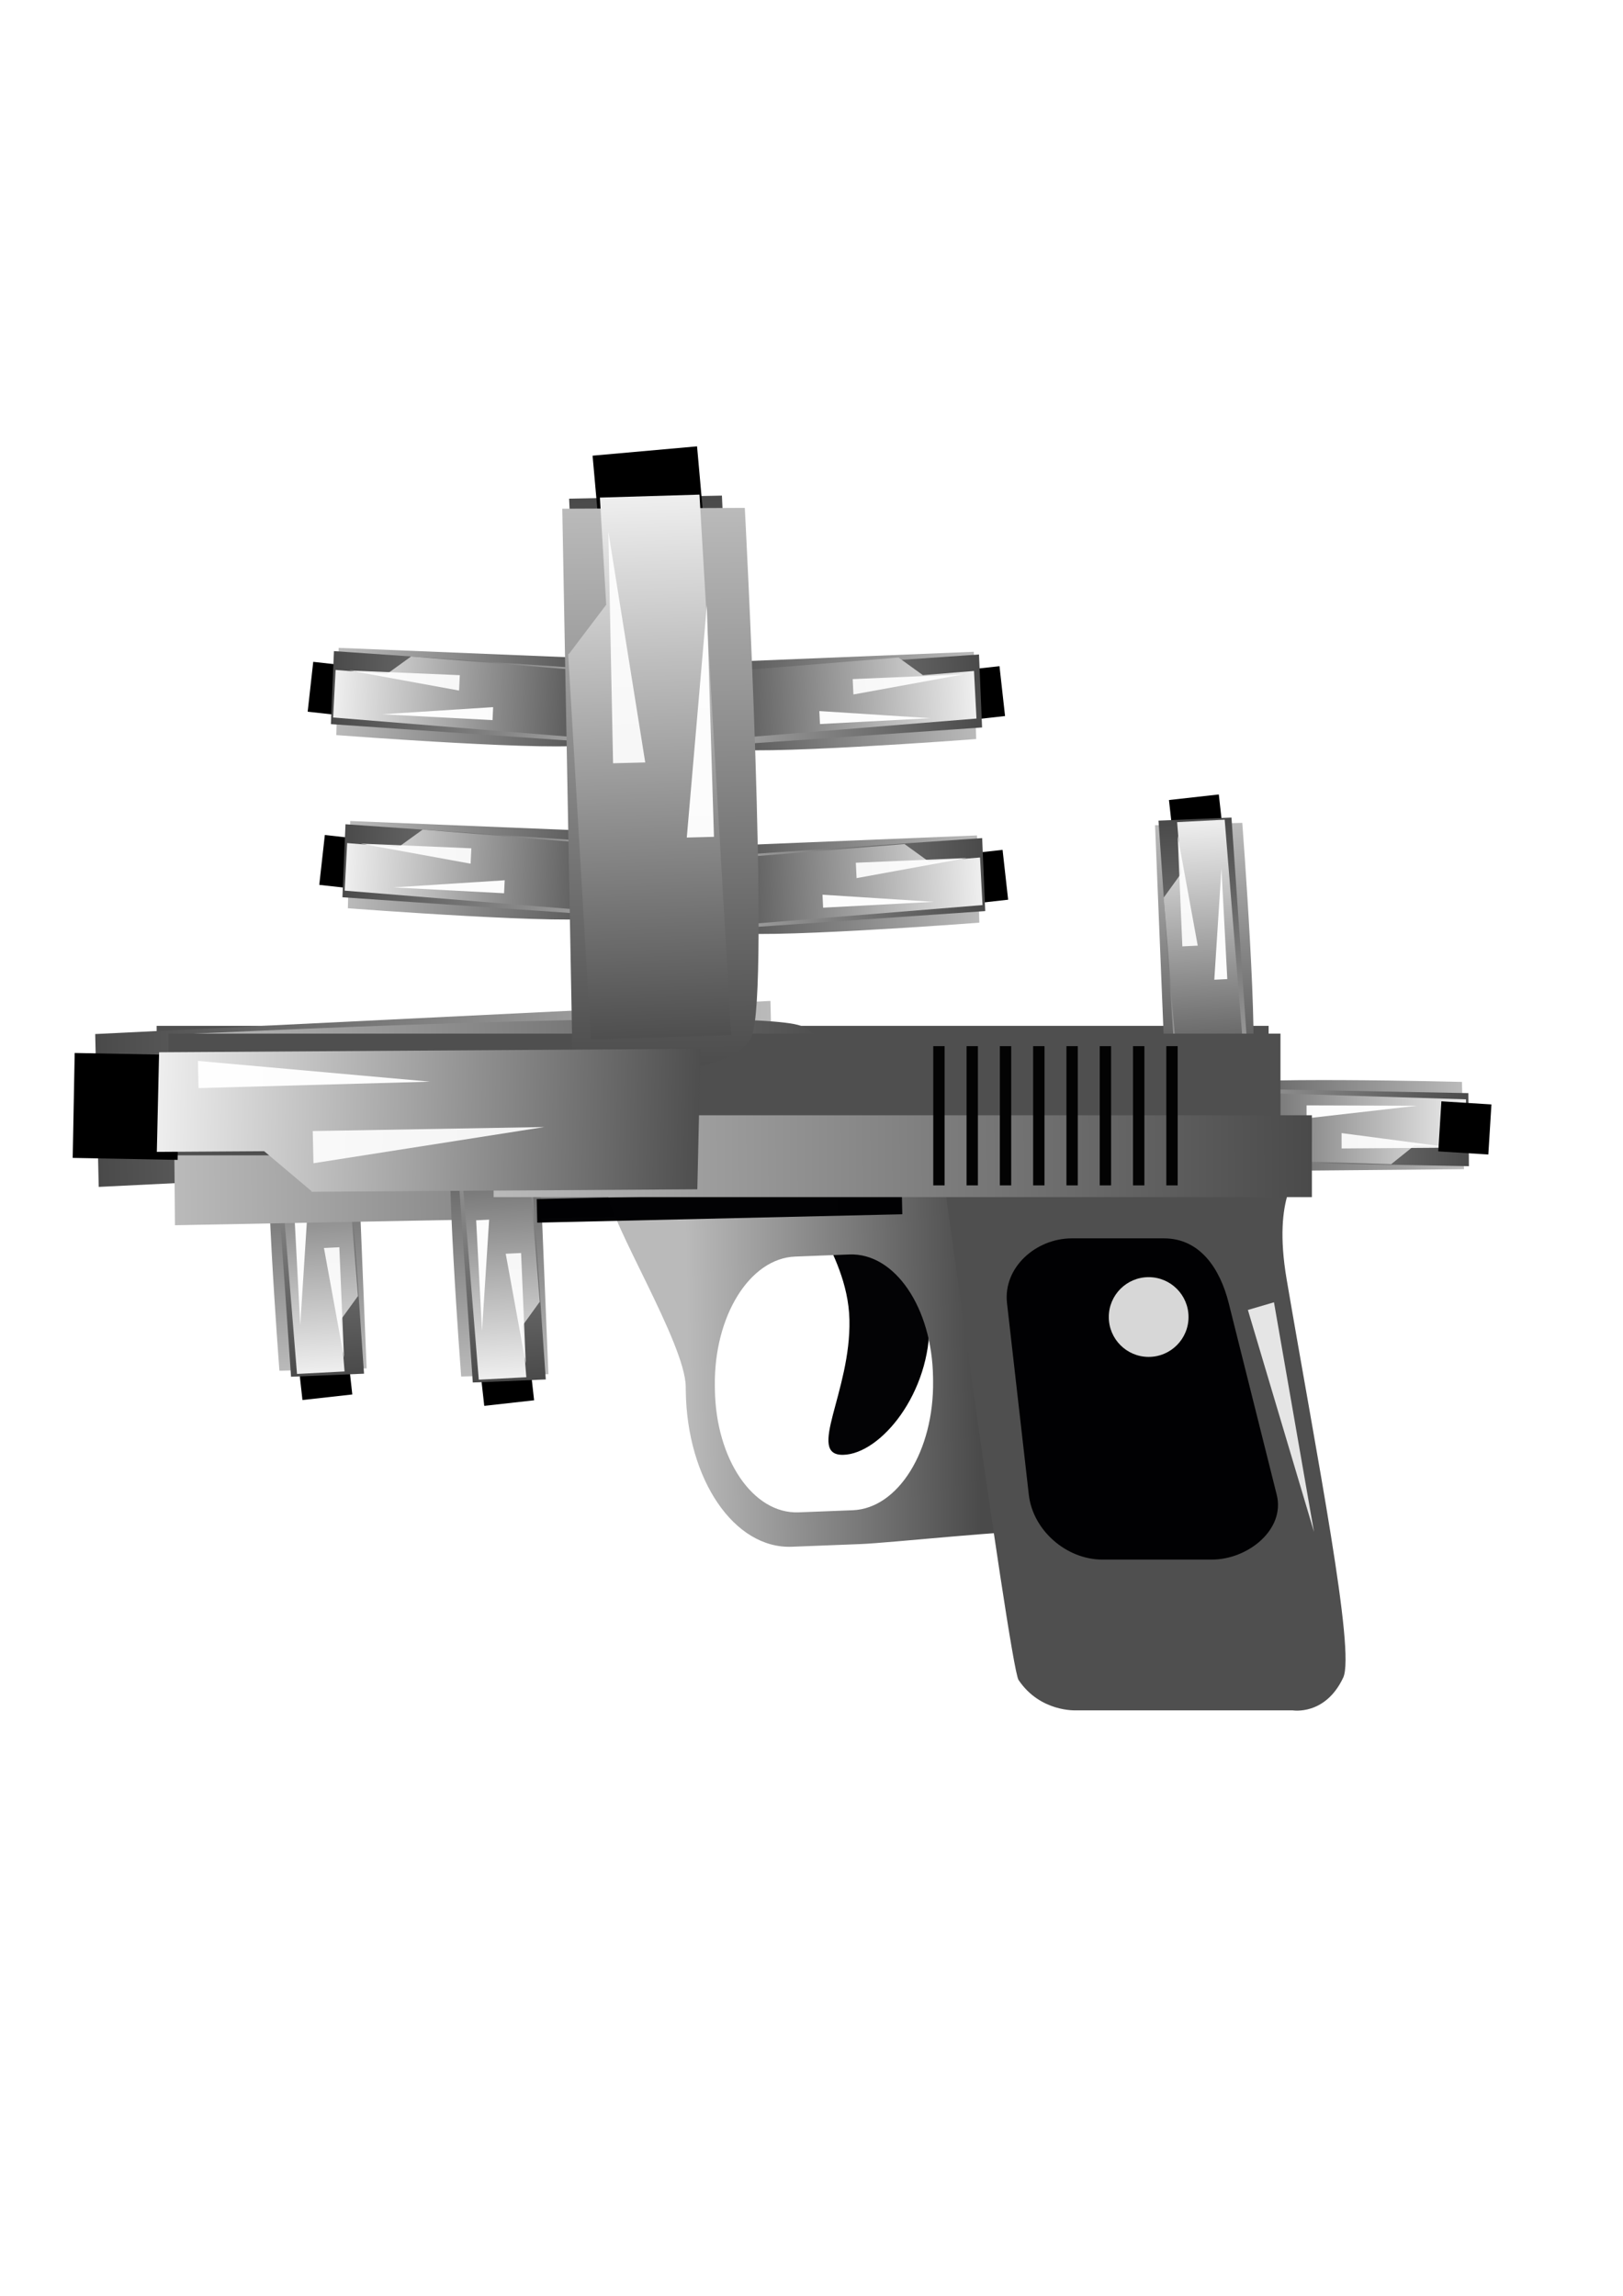 <?xml version="1.0" encoding="UTF-8" standalone="no"?>
<!-- Created with Inkscape (http://www.inkscape.org/) -->

<svg
   xmlns:dc="http://purl.org/dc/elements/1.1/"
   xmlns:cc="http://creativecommons.org/ns#"
   xmlns:rdf="http://www.w3.org/1999/02/22-rdf-syntax-ns#"
   xmlns:svg="http://www.w3.org/2000/svg"
   xmlns="http://www.w3.org/2000/svg"
   xmlns:xlink="http://www.w3.org/1999/xlink"
   xmlns:sodipodi="http://sodipodi.sourceforge.net/DTD/sodipodi-0.dtd"
   xmlns:inkscape="http://www.inkscape.org/namespaces/inkscape"
   width="210mm"
   height="297mm"
   viewBox="0 0 744.094 1052.362"
   id="svg2"
   version="1.1"
   inkscape:version="0.91 r13725"
   sodipodi:docname="pistolet gotowy.svg">
  <defs
     id="defs4">
    <filter
       inkscape:collect="always"
       style="color-interpolation-filters:sRGB"
       id="filter5094"
       x="-0.046"
       width="1.093"
       y="-0.394"
       height="1.788">
      <feGaussianBlur
         inkscape:collect="always"
         stdDeviation="2.046"
         id="feGaussianBlur5096" />
    </filter>
    <filter
       inkscape:collect="always"
       style="color-interpolation-filters:sRGB"
       id="filter5046"
       x="-0.044"
       width="1.087"
       y="-0.371"
       height="1.743">
      <feGaussianBlur
         inkscape:collect="always"
         stdDeviation="1.927"
         id="feGaussianBlur5048" />
    </filter>
    <filter
       inkscape:collect="always"
       style="color-interpolation-filters:sRGB"
       id="filter5082"
       x="-0.027"
       width="1.055"
       y="-0.197"
       height="1.393">
      <feGaussianBlur
         inkscape:collect="always"
         stdDeviation="1.209"
         id="feGaussianBlur5084" />
    </filter>
    <linearGradient
       inkscape:collect="always"
       xlink:href="#linearGradient4693"
       id="linearGradient3886-0"
       gradientUnits="userSpaceOnUse"
       gradientTransform="matrix(0.712,0,0,0.448,758.219,-21.111)"
       x1="-746.426"
       y1="1228.388"
       x2="-220.273"
       y2="1226.464" />
    <linearGradient
       id="linearGradient4693">
      <stop
         id="stop4695"
         offset="0"
         style="stop-color:#bababa;stop-opacity:1" />
      <stop
         id="stop4697"
         offset="1"
         style="stop-color:#4a4a4a;stop-opacity:1;" />
    </linearGradient>
    <linearGradient
       inkscape:collect="always"
       xlink:href="#linearGradient4759"
       id="linearGradient3838-2"
       x1="-745.464"
       y1="1119.695"
       x2="-336.661"
       y2="1119.695"
       gradientUnits="userSpaceOnUse"
       gradientTransform="matrix(0.036,0.606,-0.999,0.03,1442.006,646.655)" />
    <linearGradient
       id="linearGradient4759">
      <stop
         id="stop4761"
         offset="0"
         style="stop-color:#eeeeee;stop-opacity:1" />
      <stop
         id="stop4763"
         offset="1"
         style="stop-color:#4e4e4e;stop-opacity:1" />
    </linearGradient>
    <linearGradient
       gradientTransform="matrix(0.009,0.498,-1,0.005,1535.83,599.247)"
       inkscape:collect="always"
       xlink:href="#linearGradient4693"
       id="linearGradient3848-95"
       x1="-746.426"
       y1="1228.388"
       x2="-221.633"
       y2="1225.104"
       gradientUnits="userSpaceOnUse" />
    <linearGradient
       gradientTransform="matrix(0.588,0,0,0.837,-104.32,-1314.435)"
       inkscape:collect="always"
       xlink:href="#linearGradient4693"
       id="linearGradient3848-9"
       x1="-746.426"
       y1="1228.388"
       x2="-221.633"
       y2="1225.104"
       gradientUnits="userSpaceOnUse" />
    <linearGradient
       inkscape:collect="always"
       xlink:href="#linearGradient4693"
       id="linearGradient3886-0-6"
       gradientUnits="userSpaceOnUse"
       gradientTransform="matrix(0.24,-0.009,0.024,1.775,464.807,-1552.228)"
       x1="-746.426"
       y1="1228.388"
       x2="-189.161"
       y2="1225.811" />
    <filter
       inkscape:collect="always"
       style="color-interpolation-filters:sRGB"
       id="filter5094-4"
       x="-0.046"
       width="1.093"
       y="-0.394"
       height="1.788">
      <feGaussianBlur
         inkscape:collect="always"
         stdDeviation="2.046"
         id="feGaussianBlur5096-2" />
    </filter>
    <filter
       inkscape:collect="always"
       style="color-interpolation-filters:sRGB"
       id="filter5082-6"
       x="-0.027"
       width="1.055"
       y="-0.197"
       height="1.393">
      <feGaussianBlur
         inkscape:collect="always"
         stdDeviation="1.209"
         id="feGaussianBlur5084-7" />
    </filter>
    <linearGradient
       inkscape:collect="always"
       xlink:href="#linearGradient4759"
       id="linearGradient3838-2-9"
       x1="-745.464"
       y1="1119.695"
       x2="-336.661"
       y2="1119.695"
       gradientUnits="userSpaceOnUse"
       gradientTransform="matrix(0.607,-0.004,-0.023,0.999,551.018,-615.444)" />
    <linearGradient
       gradientTransform="matrix(0.591,-0.011,0.009,1.044,510.177,-773.58)"
       inkscape:collect="always"
       xlink:href="#linearGradient4693"
       id="linearGradient3848-95-8"
       x1="-746.426"
       y1="1228.388"
       x2="-221.633"
       y2="1225.104"
       gradientUnits="userSpaceOnUse" />
    <linearGradient
       gradientTransform="matrix(0.588,0,0,0.837,96.754,-518.618)"
       inkscape:collect="always"
       xlink:href="#linearGradient4693"
       id="linearGradient3848-9-7"
       x1="-746.426"
       y1="1228.388"
       x2="-221.633"
       y2="1225.104"
       gradientUnits="userSpaceOnUse" />
    <filter
       inkscape:collect="always"
       style="color-interpolation-filters:sRGB"
       id="filter5094-4-1"
       x="-0.046"
       width="1.093"
       y="-0.394"
       height="1.788">
      <feGaussianBlur
         inkscape:collect="always"
         stdDeviation="2.046"
         id="feGaussianBlur5096-2-3" />
    </filter>
    <filter
       inkscape:collect="always"
       style="color-interpolation-filters:sRGB"
       id="filter5082-6-0"
       x="-0.027"
       width="1.055"
       y="-0.197"
       height="1.393">
      <feGaussianBlur
         inkscape:collect="always"
         stdDeviation="1.209"
         id="feGaussianBlur5084-7-7" />
    </filter>
    <linearGradient
       inkscape:collect="always"
       xlink:href="#linearGradient4759"
       id="linearGradient3838-2-4"
       x1="-745.464"
       y1="1119.695"
       x2="-336.661"
       y2="1119.695"
       gradientUnits="userSpaceOnUse"
       gradientTransform="matrix(-0.289,0.024,-0.025,-0.477,258.934,869.808)" />
    <linearGradient
       gradientTransform="matrix(0.281,0,0,0.4,497.75,-839.219)"
       inkscape:collect="always"
       xlink:href="#linearGradient4693"
       id="linearGradient3848-9-79"
       x1="-746.426"
       y1="1228.388"
       x2="-221.633"
       y2="1225.104"
       gradientUnits="userSpaceOnUse" />
    <linearGradient
       gradientTransform="matrix(-0.238,0.01,-0.013,-0.478,285.14,913.545)"
       inkscape:collect="always"
       xlink:href="#linearGradient4693"
       id="linearGradient3848-95-4"
       x1="-746.426"
       y1="1228.388"
       x2="-221.633"
       y2="1225.104"
       gradientUnits="userSpaceOnUse" />
    <linearGradient
       gradientTransform="matrix(-0.238,0.01,-0.013,-0.478,286.582,997.723)"
       inkscape:collect="always"
       xlink:href="#linearGradient4693"
       id="linearGradient3848-95-4-6"
       x1="-746.426"
       y1="1228.388"
       x2="-221.633"
       y2="1225.104"
       gradientUnits="userSpaceOnUse" />
    <linearGradient
       gradientTransform="matrix(0.281,0,0,0.4,495.66,-923.328)"
       inkscape:collect="always"
       xlink:href="#linearGradient4693"
       id="linearGradient3848-9-79-9"
       x1="-746.426"
       y1="1228.388"
       x2="-221.633"
       y2="1225.104"
       gradientUnits="userSpaceOnUse" />
    <linearGradient
       inkscape:collect="always"
       xlink:href="#linearGradient4759"
       id="linearGradient3838-2-4-0"
       x1="-745.464"
       y1="1119.695"
       x2="-336.661"
       y2="1119.695"
       gradientUnits="userSpaceOnUse"
       gradientTransform="matrix(-0.289,0.024,-0.025,-0.477,261.699,955.309)" />
    <filter
       inkscape:collect="always"
       style="color-interpolation-filters:sRGB"
       id="filter5082-6-0-3"
       x="-0.027"
       width="1.055"
       y="-0.197"
       height="1.393">
      <feGaussianBlur
         inkscape:collect="always"
         stdDeviation="1.209"
         id="feGaussianBlur5084-7-7-4" />
    </filter>
    <filter
       inkscape:collect="always"
       style="color-interpolation-filters:sRGB"
       id="filter5094-4-1-7"
       x="-0.046"
       width="1.093"
       y="-0.394"
       height="1.788">
      <feGaussianBlur
         inkscape:collect="always"
         stdDeviation="2.046"
         id="feGaussianBlur5096-2-3-6" />
    </filter>
    <filter
       inkscape:collect="always"
       style="color-interpolation-filters:sRGB"
       id="filter5094-4-1-7-4"
       x="-0.046"
       width="1.093"
       y="-0.394"
       height="1.788">
      <feGaussianBlur
         inkscape:collect="always"
         stdDeviation="2.046"
         id="feGaussianBlur5096-2-3-6-9" />
    </filter>
    <filter
       inkscape:collect="always"
       style="color-interpolation-filters:sRGB"
       id="filter5082-6-0-3-5"
       x="-0.027"
       width="1.055"
       y="-0.197"
       height="1.393">
      <feGaussianBlur
         inkscape:collect="always"
         stdDeviation="1.209"
         id="feGaussianBlur5084-7-7-4-2" />
    </filter>
    <linearGradient
       inkscape:collect="always"
       xlink:href="#linearGradient4759"
       id="linearGradient3838-2-4-0-6"
       x1="-745.464"
       y1="1119.695"
       x2="-336.661"
       y2="1119.695"
       gradientUnits="userSpaceOnUse"
       gradientTransform="matrix(0.289,0.024,0.025,-0.477,346.769,948.695)" />
    <linearGradient
       gradientTransform="matrix(0.281,0,0,0.4,-112.212,-874.996)"
       inkscape:collect="always"
       xlink:href="#linearGradient4693"
       id="linearGradient3848-9-79-9-1"
       x1="-746.426"
       y1="1228.388"
       x2="-221.633"
       y2="1225.104"
       gradientUnits="userSpaceOnUse" />
    <linearGradient
       gradientTransform="matrix(0.238,0.01,0.013,-0.478,321.887,991.11)"
       inkscape:collect="always"
       xlink:href="#linearGradient4693"
       id="linearGradient3848-95-4-6-9"
       x1="-746.426"
       y1="1228.388"
       x2="-221.633"
       y2="1225.104"
       gradientUnits="userSpaceOnUse" />
    <linearGradient
       gradientTransform="matrix(0.238,0.01,0.013,-0.478,316.596,911.744)"
       inkscape:collect="always"
       xlink:href="#linearGradient4693"
       id="linearGradient3848-95-4-6-9-5"
       x1="-746.426"
       y1="1228.388"
       x2="-221.633"
       y2="1225.104"
       gradientUnits="userSpaceOnUse" />
    <linearGradient
       gradientTransform="matrix(0.281,0,0,0.4,-103.594,-796.152)"
       inkscape:collect="always"
       xlink:href="#linearGradient4693"
       id="linearGradient3848-9-79-9-1-7"
       x1="-746.426"
       y1="1228.388"
       x2="-221.633"
       y2="1225.104"
       gradientUnits="userSpaceOnUse" />
    <linearGradient
       inkscape:collect="always"
       xlink:href="#linearGradient4759"
       id="linearGradient3838-2-4-0-6-4"
       x1="-745.464"
       y1="1119.695"
       x2="-336.661"
       y2="1119.695"
       gradientUnits="userSpaceOnUse"
       gradientTransform="matrix(0.289,0.024,0.025,-0.477,341.478,869.33)" />
    <filter
       inkscape:collect="always"
       style="color-interpolation-filters:sRGB"
       id="filter5082-6-0-3-5-4"
       x="-0.027"
       width="1.055"
       y="-0.197"
       height="1.393">
      <feGaussianBlur
         inkscape:collect="always"
         stdDeviation="1.209"
         id="feGaussianBlur5084-7-7-4-2-3" />
    </filter>
    <filter
       inkscape:collect="always"
       style="color-interpolation-filters:sRGB"
       id="filter5094-4-1-7-4-7"
       x="-0.046"
       width="1.093"
       y="-0.394"
       height="1.788">
      <feGaussianBlur
         inkscape:collect="always"
         stdDeviation="2.046"
         id="feGaussianBlur5096-2-3-6-9-6" />
    </filter>
    <filter
       inkscape:collect="always"
       style="color-interpolation-filters:sRGB"
       id="filter5094-4-1-7-4-7-9"
       x="-0.046"
       width="1.093"
       y="-0.394"
       height="1.788">
      <feGaussianBlur
         inkscape:collect="always"
         stdDeviation="2.046"
         id="feGaussianBlur5096-2-3-6-9-6-7" />
    </filter>
    <filter
       inkscape:collect="always"
       style="color-interpolation-filters:sRGB"
       id="filter5082-6-0-3-5-4-8"
       x="-0.027"
       width="1.055"
       y="-0.197"
       height="1.393">
      <feGaussianBlur
         inkscape:collect="always"
         stdDeviation="1.209"
         id="feGaussianBlur5084-7-7-4-2-3-5" />
    </filter>
    <linearGradient
       inkscape:collect="always"
       xlink:href="#linearGradient4759"
       id="linearGradient3838-2-4-0-6-4-3"
       x1="-745.464"
       y1="1119.695"
       x2="-336.661"
       y2="1119.695"
       gradientUnits="userSpaceOnUse"
       gradientTransform="matrix(0.024,0.289,-0.477,0.025,1101.916,564.471)" />
    <linearGradient
       gradientTransform="matrix(0.281,0,0,0.4,-336.228,-1012.979)"
       inkscape:collect="always"
       xlink:href="#linearGradient4693"
       id="linearGradient3848-9-79-9-1-7-9"
       x1="-746.426"
       y1="1228.388"
       x2="-221.633"
       y2="1225.104"
       gradientUnits="userSpaceOnUse" />
    <linearGradient
       gradientTransform="matrix(0.01,0.238,-0.478,0.013,1144.33,539.589)"
       inkscape:collect="always"
       xlink:href="#linearGradient4693"
       id="linearGradient3848-95-4-6-9-5-0"
       x1="-746.426"
       y1="1228.388"
       x2="-221.633"
       y2="1225.104"
       gradientUnits="userSpaceOnUse" />
    <filter
       inkscape:collect="always"
       style="color-interpolation-filters:sRGB"
       id="filter5094-4-1-7-4-7-9-4"
       x="-0.046"
       width="1.093"
       y="-0.394"
       height="1.788">
      <feGaussianBlur
         inkscape:collect="always"
         stdDeviation="2.046"
         id="feGaussianBlur5096-2-3-6-9-6-7-0" />
    </filter>
    <filter
       inkscape:collect="always"
       style="color-interpolation-filters:sRGB"
       id="filter5082-6-0-3-5-4-8-0"
       x="-0.027"
       width="1.055"
       y="-0.197"
       height="1.393">
      <feGaussianBlur
         inkscape:collect="always"
         stdDeviation="1.209"
         id="feGaussianBlur5084-7-7-4-2-3-5-1" />
    </filter>
    <linearGradient
       inkscape:collect="always"
       xlink:href="#linearGradient4759"
       id="linearGradient3838-2-4-0-6-4-3-0"
       x1="-745.464"
       y1="1119.695"
       x2="-336.661"
       y2="1119.695"
       gradientUnits="userSpaceOnUse"
       gradientTransform="matrix(-0.024,-0.289,0.477,-0.025,-320.938,443.687)" />
    <linearGradient
       gradientTransform="matrix(0.281,0,0,0.4,704.167,-302.707)"
       inkscape:collect="always"
       xlink:href="#linearGradient4693"
       id="linearGradient3848-9-79-9-1-7-9-7"
       x1="-746.426"
       y1="1228.388"
       x2="-221.633"
       y2="1225.104"
       gradientUnits="userSpaceOnUse" />
    <linearGradient
       gradientTransform="matrix(-0.01,-0.238,0.478,-0.013,-363.352,468.57)"
       inkscape:collect="always"
       xlink:href="#linearGradient4693"
       id="linearGradient3848-95-4-6-9-5-0-9"
       x1="-746.426"
       y1="1228.388"
       x2="-221.633"
       y2="1225.104"
       gradientUnits="userSpaceOnUse" />
    <linearGradient
       gradientTransform="matrix(-0.01,-0.238,0.478,-0.013,-446.686,465.924)"
       inkscape:collect="always"
       xlink:href="#linearGradient4693"
       id="linearGradient3848-95-4-6-9-5-0-9-8"
       x1="-746.426"
       y1="1228.388"
       x2="-221.633"
       y2="1225.104"
       gradientUnits="userSpaceOnUse" />
    <linearGradient
       gradientTransform="matrix(0.281,0,0,0.4,698.026,-385.693)"
       inkscape:collect="always"
       xlink:href="#linearGradient4693"
       id="linearGradient3848-9-79-9-1-7-9-7-8"
       x1="-746.426"
       y1="1228.388"
       x2="-221.633"
       y2="1225.104"
       gradientUnits="userSpaceOnUse" />
    <linearGradient
       inkscape:collect="always"
       xlink:href="#linearGradient4759"
       id="linearGradient3838-2-4-0-6-4-3-0-3"
       x1="-745.464"
       y1="1119.695"
       x2="-336.661"
       y2="1119.695"
       gradientUnits="userSpaceOnUse"
       gradientTransform="matrix(-0.024,-0.289,0.477,-0.025,-404.272,441.042)" />
    <filter
       inkscape:collect="always"
       style="color-interpolation-filters:sRGB"
       id="filter5082-6-0-3-5-4-8-0-3"
       x="-0.027"
       width="1.055"
       y="-0.197"
       height="1.393">
      <feGaussianBlur
         inkscape:collect="always"
         stdDeviation="1.209"
         id="feGaussianBlur5084-7-7-4-2-3-5-1-4" />
    </filter>
    <filter
       inkscape:collect="always"
       style="color-interpolation-filters:sRGB"
       id="filter5094-4-1-7-4-7-9-4-6"
       x="-0.046"
       width="1.093"
       y="-0.394"
       height="1.788">
      <feGaussianBlur
         inkscape:collect="always"
         stdDeviation="2.046"
         id="feGaussianBlur5096-2-3-6-9-6-7-0-4" />
    </filter>
    <filter
       inkscape:collect="always"
       style="color-interpolation-filters:sRGB"
       id="filter5094-4-1-7-4-7-9-8"
       x="-0.046"
       width="1.093"
       y="-0.394"
       height="1.788">
      <feGaussianBlur
         inkscape:collect="always"
         stdDeviation="2.046"
         id="feGaussianBlur5096-2-3-6-9-6-7-3" />
    </filter>
    <filter
       inkscape:collect="always"
       style="color-interpolation-filters:sRGB"
       id="filter5082-6-0-3-5-4-8-7"
       x="-0.027"
       width="1.055"
       y="-0.197"
       height="1.393">
      <feGaussianBlur
         inkscape:collect="always"
         stdDeviation="1.209"
         id="feGaussianBlur5084-7-7-4-2-3-5-6" />
    </filter>
    <linearGradient
       inkscape:collect="always"
       xlink:href="#linearGradient4759"
       id="linearGradient3838-2-4-0-6-4-3-1"
       x1="-745.464"
       y1="1119.695"
       x2="-336.661"
       y2="1119.695"
       gradientUnits="userSpaceOnUse"
       gradientTransform="matrix(-0.29,-0.009,-0.001,0.478,456.65,-26.431)" />
    <linearGradient
       gradientTransform="matrix(0.281,0,0,0.4,731.186,13.036)"
       inkscape:collect="always"
       xlink:href="#linearGradient4693"
       id="linearGradient3848-9-79-9-1-7-9-3"
       x1="-746.426"
       y1="1228.388"
       x2="-221.633"
       y2="1225.104"
       gradientUnits="userSpaceOnUse" />
    <linearGradient
       gradientTransform="matrix(-0.238,0.002,0.011,0.478,479.386,-70.034)"
       inkscape:collect="always"
       xlink:href="#linearGradient4693"
       id="linearGradient3848-95-4-6-9-5-0-4"
       x1="-746.426"
       y1="1228.388"
       x2="-221.633"
       y2="1225.104"
       gradientUnits="userSpaceOnUse" />
  </defs>
  <sodipodi:namedview
     id="base"
     pagecolor="#ffffff"
     bordercolor="#666666"
     borderopacity="1.0"
     inkscape:pageopacity="0.0"
     inkscape:pageshadow="2"
     inkscape:zoom="0.53457031"
     inkscape:cx="412.15222"
     inkscape:cy="533.70988"
     inkscape:document-units="px"
     inkscape:current-layer="layer1"
     showgrid="false"
     inkscape:window-width="1280"
     inkscape:window-height="961"
     inkscape:window-x="-8"
     inkscape:window-y="-8"
     inkscape:window-maximized="1" />
  <g
     inkscape:label="Layer 1"
     inkscape:groupmode="layer"
     id="layer1">
    <rect
       style="fill:#000000;fill-rule:evenodd;stroke:none"
       id="rect3876-0-1-7-8-6-4-6-6"
       width="22.993"
       height="22.993"
       x="-653.058"
       y="66.576"
       transform="matrix(-0.111,-0.994,0.994,-0.111,0,0)" />
    <path
       style="fill:url(#linearGradient3848-95-4-6-9-5-0-9-8);fill-opacity:1;fill-rule:evenodd;stroke:none"
       d="m 128.094,628.331 c 0,0 -8.025,-105.694 -4.086,-115.766 3.939,-10.073 38.991,-9.658 38.991,-9.658 l 5.088,124.348 z"
       id="rect2985-0-0-7-0-6-7-8-7-4"
       inkscape:connector-curvature="0"
       sodipodi:nodetypes="czccc" />
    <rect
       style="fill:url(#linearGradient3848-9-79-9-1-7-9-7-8);fill-opacity:1;fill-rule:evenodd;stroke:none"
       id="rect2985-0-23-0-1-8-8-4-1-7"
       width="148.155"
       height="33.496"
       x="487.96"
       y="89.63"
       transform="matrix(0.069,0.998,0.999,-0.042,0,0)" />
    <path
       style="fill:url(#linearGradient3838-2-4-0-6-4-3-0-3);fill-opacity:1;fill-rule:evenodd;stroke:none"
       d="m 136.167,629.791 21.804,-1.135 -1.906,-23.445 7.943,-10.992 0.149,-0.008 -6.854,-84.305 -30.752,1.601 9.616,118.284 z"
       id="rect3790-9-9-4-7-2-7-1-2"
       inkscape:connector-curvature="0"
       inkscape:transform-center-x="1.7206358"
       inkscape:transform-center-y="-4.1747679" />
    <path
       style="fill:#ffffff;fill-opacity:0.907;fill-rule:evenodd;stroke:none;stroke-width:1px;stroke-linecap:butt;stroke-linejoin:miter;stroke-opacity:1;filter:url(#filter5082-6-0-3-5-4-8-0-3)"
       d="m 79.384,425.212 106.149,0.597 -106.157,14.152 z"
       id="path4938-0-1-9-9-8-3-2-9"
       inkscape:connector-curvature="0"
       sodipodi:nodetypes="cccc"
       transform="matrix(0.023,0.478,-0.478,0.023,356.997,523.991)" />
    <path
       style="fill:#ffffff;fill-opacity:0.967;fill-rule:evenodd;stroke:none;stroke-width:1px;stroke-linecap:butt;stroke-linejoin:miter;stroke-opacity:1;filter:url(#filter5094-4-1-7-4-7-9-4-6)"
       d="m 226.838,537.223 106.149,-0.504 -106.157,-11.954 z"
       id="path4938-5-3-4-5-2-4-0-0-8-4"
       inkscape:connector-curvature="0"
       sodipodi:nodetypes="cccc"
       transform="matrix(0.023,0.478,-0.478,0.023,386.542,435.932)" />
    <rect
       style="fill:#4f4f4f;fill-opacity:1;fill-rule:evenodd;stroke:none"
       id="rect3880-4-6"
       width="509.802"
       height="55.798"
       x="71.82"
       y="470.228" />
    <rect
       style="fill:url(#linearGradient3848-9-7);fill-opacity:1;fill-rule:evenodd;stroke:none"
       id="rect2985-0-23-5"
       width="309.891"
       height="70.063"
       x="-342.634"
       y="475.596"
       transform="matrix(-0.999,0.049,0.023,1,0,0)" />
    <rect
       style="fill:url(#linearGradient3848-9);fill-opacity:1;fill-rule:evenodd;stroke:none"
       id="rect2985-0-23"
       width="309.891"
       height="70.063"
       x="-543.708"
       y="-320.221"
       transform="matrix(-0.046,-0.999,-1,0.02,0,0)" />
    <path
       style="fill:url(#linearGradient3848-95-8);fill-opacity:1;fill-rule:evenodd;stroke:none"
       d="m 79.451,474.28 c 0,0 262.87,-13.09 287.697,-4.069 24.828,9.021 22.128,85.516 22.128,85.516 l -309.057,5.897 z"
       id="rect2985-0-0-4"
       inkscape:connector-curvature="0"
       sodipodi:nodetypes="czccc" />
    <path
       style="fill:url(#linearGradient3848-95-4-6-9-5-0-4);fill-opacity:1;fill-rule:evenodd;stroke:none"
       d="m 670.261,495.93 c 0,0 -105.962,-2.743 -115.826,1.694 -9.864,4.437 -7.702,39.424 -7.702,39.424 l 124.447,-1.121 z"
       id="rect2985-0-0-7-0-6-7-8-1"
       inkscape:connector-curvature="0"
       sodipodi:nodetypes="czccc" />
    <rect
       style="fill:url(#linearGradient3848-9-79-9-1-7-9-3);fill-opacity:1;fill-rule:evenodd;stroke:none"
       id="rect2985-0-23-0-1-8-8-4-3"
       width="148.155"
       height="33.496"
       x="521.119"
       y="488.358"
       transform="matrix(1,0.019,0.008,1,0,0)" />
    <path
       style="fill:url(#linearGradient3838-2-4-0-6-4-3-1);fill-opacity:1;fill-rule:evenodd;stroke:none"
       d="m 672.121,503.921 -0.046,21.833 -23.511,-0.734 -10.582,8.481 -5.5e-4,0.149 -84.542,-2.64 0.065,-30.793 118.617,3.705 z"
       id="rect3790-9-9-4-7-2-7-16"
       inkscape:connector-curvature="0"
       inkscape:transform-center-x="4.1865062"
       inkscape:transform-center-y="-0.66284183" />
    <path
       style="fill:#ffffff;fill-opacity:0.907;fill-rule:evenodd;stroke:none;stroke-width:1px;stroke-linecap:butt;stroke-linejoin:miter;stroke-opacity:1;filter:url(#filter5082-6-0-3-5-4-8-7)"
       d="m 79.384,425.212 106.149,0.597 -106.157,14.152 z"
       id="path4938-0-1-9-9-8-3-4"
       inkscape:connector-curvature="0"
       sodipodi:nodetypes="cccc"
       transform="matrix(0.478,-7.5320112e-4,-7.5320112e-4,-0.478,577.468,729.753)" />
    <path
       style="fill:#ffffff;fill-opacity:0.967;fill-rule:evenodd;stroke:none;stroke-width:1px;stroke-linecap:butt;stroke-linejoin:miter;stroke-opacity:1;filter:url(#filter5094-4-1-7-4-7-9-8)"
       d="m 226.838,537.223 106.149,-0.504 -106.157,-11.954 z"
       id="path4938-5-3-4-5-2-4-0-0-82"
       inkscape:connector-curvature="0"
       sodipodi:nodetypes="cccc"
       transform="matrix(0.478,-7.5320112e-4,-7.5320112e-4,-0.478,490.992,763.654)" />
    <rect
       style="fill:#000000;fill-rule:evenodd;stroke:none"
       id="rect3876-0-1-7-8-6-4"
       width="22.993"
       height="22.993"
       x="423.853"
       y="-514.825"
       transform="matrix(0.111,0.994,-0.994,0.111,0,0)" />
    <path
       style="fill:url(#linearGradient3848-95-4-6-9-5-0);fill-opacity:1;fill-rule:evenodd;stroke:none"
       d="m 569.55,377.182 c 0,0 8.025,105.694 4.086,115.766 -3.939,10.073 -38.991,9.658 -38.991,9.658 l -5.088,-124.348 z"
       id="rect2985-0-0-7-0-6-7-8"
       inkscape:connector-curvature="0"
       sodipodi:nodetypes="czccc" />
    <rect
       style="fill:url(#linearGradient3848-9-79-9-1-7-9);fill-opacity:1;fill-rule:evenodd;stroke:none"
       id="rect2985-0-23-0-1-8-8-4"
       width="148.155"
       height="33.496"
       x="-546.295"
       y="-537.656"
       transform="matrix(-0.069,-0.998,-0.999,0.042,0,0)" />
    <path
       style="fill:url(#linearGradient3838-2-4-0-6-4-3);fill-opacity:1;fill-rule:evenodd;stroke:none"
       d="m 561.476,375.722 -21.804,1.135 1.906,23.445 -7.943,10.992 -0.149,0.008 6.854,84.305 30.752,-1.601 -9.616,-118.284 z"
       id="rect3790-9-9-4-7-2-7"
       inkscape:connector-curvature="0"
       inkscape:transform-center-x="-1.7206327"
       inkscape:transform-center-y="4.1747665" />
    <rect
       style="fill:#4f4f4f;fill-opacity:1;fill-rule:evenodd;stroke:none"
       id="rect3880-4"
       width="509.802"
       height="55.798"
       x="77.256"
       y="473.797" />
    <path
       style="fill:#ffffff;fill-opacity:0.907;fill-rule:evenodd;stroke:none;stroke-width:1px;stroke-linecap:butt;stroke-linejoin:miter;stroke-opacity:1;filter:url(#filter5082-6-0-3-5-4-8)"
       d="m 79.384,425.212 106.149,0.597 -106.157,14.152 z"
       id="path4938-0-1-9-9-8-3"
       inkscape:connector-curvature="0"
       sodipodi:nodetypes="cccc"
       transform="matrix(-0.023,-0.478,0.478,-0.023,340.646,481.522)" />
    <path
       style="fill:#ffffff;fill-opacity:0.967;fill-rule:evenodd;stroke:none;stroke-width:1px;stroke-linecap:butt;stroke-linejoin:miter;stroke-opacity:1;filter:url(#filter5094-4-1-7-4-7-9)"
       d="m 226.838,537.223 106.149,-0.504 -106.157,-11.954 z"
       id="path4938-5-3-4-5-2-4-0-0"
       inkscape:connector-curvature="0"
       sodipodi:nodetypes="cccc"
       transform="matrix(-0.023,-0.478,0.478,-0.023,311.101,569.581)" />
    <rect
       style="fill:#000000;fill-rule:evenodd;stroke:none"
       id="rect3876-0-1-7-8-6-4-6"
       width="22.993"
       height="22.993"
       x="-664.961"
       y="149.097"
       transform="matrix(-0.111,-0.994,0.994,-0.111,0,0)" />
    <path
       style="fill:url(#linearGradient3848-95-4-6-9-5-0-9);fill-opacity:1;fill-rule:evenodd;stroke:none"
       d="m 211.427,630.977 c 0,0 -8.025,-105.694 -4.086,-115.766 3.939,-10.073 38.991,-9.658 38.991,-9.658 l 5.088,124.348 z"
       id="rect2985-0-0-7-0-6-7-8-7"
       inkscape:connector-curvature="0"
       sodipodi:nodetypes="czccc" />
    <rect
       style="fill:url(#linearGradient3848-9-79-9-1-7-9-7);fill-opacity:1;fill-rule:evenodd;stroke:none"
       id="rect2985-0-23-0-1-8-8-4-1"
       width="148.155"
       height="33.496"
       x="494.1"
       y="172.616"
       transform="matrix(0.069,0.998,0.999,-0.042,0,0)" />
    <path
       style="fill:url(#linearGradient3838-2-4-0-6-4-3-0);fill-opacity:1;fill-rule:evenodd;stroke:none"
       d="m 219.501,632.436 21.804,-1.135 -1.906,-23.445 7.943,-10.992 0.149,-0.008 -6.854,-84.305 -30.752,1.601 9.616,118.284 z"
       id="rect3790-9-9-4-7-2-7-1"
       inkscape:connector-curvature="0"
       inkscape:transform-center-x="1.7206358"
       inkscape:transform-center-y="-4.1747679" />
    <path
       style="fill:#ffffff;fill-opacity:0.907;fill-rule:evenodd;stroke:none;stroke-width:1px;stroke-linecap:butt;stroke-linejoin:miter;stroke-opacity:1;filter:url(#filter5082-6-0-3-5-4-8-0)"
       d="m 79.384,425.212 106.149,0.597 -106.157,14.152 z"
       id="path4938-0-1-9-9-8-3-2"
       inkscape:connector-curvature="0"
       sodipodi:nodetypes="cccc"
       transform="matrix(0.023,0.478,-0.478,0.023,440.331,526.636)" />
    <path
       style="fill:#ffffff;fill-opacity:0.967;fill-rule:evenodd;stroke:none;stroke-width:1px;stroke-linecap:butt;stroke-linejoin:miter;stroke-opacity:1;filter:url(#filter5094-4-1-7-4-7-9-4)"
       d="m 226.838,537.223 106.149,-0.504 -106.157,-11.954 z"
       id="path4938-5-3-4-5-2-4-0-0-8"
       inkscape:connector-curvature="0"
       sodipodi:nodetypes="cccc"
       transform="matrix(0.023,0.478,-0.478,0.023,469.876,438.578)" />
    <rect
       style="fill:#000000;fill-rule:evenodd;stroke:none"
       id="rect3876-0-1-7-8-6"
       width="22.993"
       height="22.993"
       x="176.359"
       y="-308.502"
       transform="matrix(0.994,0.111,0.111,-0.994,0,0)" />
    <path
       style="fill:url(#linearGradient3848-95-4-6-9-5);fill-opacity:1;fill-rule:evenodd;stroke:none"
       d="m 154.188,336.964 c 0,0 105.694,8.025 115.766,4.086 10.073,-3.939 9.658,-38.991 9.658,-38.991 l -124.348,-5.088 z"
       id="rect2985-0-0-7-0-6-7"
       inkscape:connector-curvature="0"
       sodipodi:nodetypes="czccc" />
    <rect
       style="fill:url(#linearGradient3848-9-79-9-1-7);fill-opacity:1;fill-rule:evenodd;stroke:none"
       id="rect2985-0-23-0-1-8-8"
       width="148.155"
       height="33.496"
       x="-313.661"
       y="-320.829"
       transform="matrix(-0.998,-0.069,0.042,-0.999,0,0)" />
    <path
       style="fill:url(#linearGradient3838-2-4-0-6-4);fill-opacity:1;fill-rule:evenodd;stroke:none"
       d="m 152.729,328.891 1.135,-21.804 23.445,1.906 10.992,-7.943 0.008,-0.149 84.305,6.854 -1.601,30.752 -118.284,-9.616 z"
       id="rect3790-9-9-4-7-2"
       inkscape:connector-curvature="0"
       inkscape:transform-center-x="-4.1747633"
       inkscape:transform-center-y="1.7206332" />
    <path
       style="fill:#ffffff;fill-opacity:0.907;fill-rule:evenodd;stroke:none;stroke-width:1px;stroke-linecap:butt;stroke-linejoin:miter;stroke-opacity:1;filter:url(#filter5082-6-0-3-5-4)"
       d="m 79.384,425.212 106.149,0.597 -106.157,14.152 z"
       id="path4938-0-1-9-9-8"
       inkscape:connector-curvature="0"
       sodipodi:nodetypes="cccc"
       transform="matrix(-0.478,-0.023,-0.023,0.478,258.529,108.061)" />
    <path
       style="fill:#ffffff;fill-opacity:0.967;fill-rule:evenodd;stroke:none;stroke-width:1px;stroke-linecap:butt;stroke-linejoin:miter;stroke-opacity:1;filter:url(#filter5094-4-1-7-4-7)"
       d="m 226.838,537.223 106.149,-0.504 -106.157,-11.954 z"
       id="path4938-5-3-4-5-2-4-0"
       inkscape:connector-curvature="0"
       sodipodi:nodetypes="cccc"
       transform="matrix(-0.478,-0.023,-0.023,0.478,346.587,78.516)" />
    <rect
       style="fill:#000000;fill-rule:evenodd;stroke:none"
       id="rect3876-0-1-7-8"
       width="22.993"
       height="22.993"
       x="190.451"
       y="-386.786"
       transform="matrix(0.994,0.111,0.111,-0.994,0,0)" />
    <path
       style="fill:url(#linearGradient3848-95-4-6-9);fill-opacity:1;fill-rule:evenodd;stroke:none"
       d="m 159.479,416.33 c 0,0 105.694,8.025 115.766,4.086 10.073,-3.939 9.658,-38.991 9.658,-38.991 L 160.556,376.337 Z"
       id="rect2985-0-0-7-0-6"
       inkscape:connector-curvature="0"
       sodipodi:nodetypes="czccc" />
    <rect
       style="fill:url(#linearGradient3848-9-79-9-1);fill-opacity:1;fill-rule:evenodd;stroke:none"
       id="rect2985-0-23-0-1-8"
       width="148.155"
       height="33.496"
       x="-322.279"
       y="-399.673"
       transform="matrix(-0.998,-0.069,0.042,-0.999,0,0)" />
    <path
       style="fill:url(#linearGradient3838-2-4-0-6);fill-opacity:1;fill-rule:evenodd;stroke:none"
       d="m 158.02,408.256 1.135,-21.804 23.445,1.906 10.992,-7.943 0.008,-0.149 84.305,6.854 -1.601,30.752 -118.284,-9.616 z"
       id="rect3790-9-9-4-7"
       inkscape:connector-curvature="0"
       inkscape:transform-center-x="-4.1747633"
       inkscape:transform-center-y="1.7206332" />
    <path
       style="fill:#ffffff;fill-opacity:0.907;fill-rule:evenodd;stroke:none;stroke-width:1px;stroke-linecap:butt;stroke-linejoin:miter;stroke-opacity:1;filter:url(#filter5082-6-0-3-5)"
       d="m 79.384,425.212 106.149,0.597 -106.157,14.152 z"
       id="path4938-0-1-9-9"
       inkscape:connector-curvature="0"
       sodipodi:nodetypes="cccc"
       transform="matrix(-0.478,-0.023,-0.023,0.478,263.82,187.426)" />
    <path
       style="fill:#ffffff;fill-opacity:0.967;fill-rule:evenodd;stroke:none;stroke-width:1px;stroke-linecap:butt;stroke-linejoin:miter;stroke-opacity:1;filter:url(#filter5094-4-1-7-4)"
       d="m 226.838,537.223 106.149,-0.504 -106.157,-11.954 z"
       id="path4938-5-3-4-5-2-4"
       inkscape:connector-curvature="0"
       sodipodi:nodetypes="cccc"
       transform="matrix(-0.478,-0.023,-0.023,0.478,351.878,157.881)" />
    <rect
       style="fill:#000000;fill-rule:evenodd;stroke:none"
       id="rect3876-0-1-7"
       width="22.993"
       height="22.993"
       x="-413.501"
       y="-461.078"
       transform="matrix(-0.994,0.111,-0.111,-0.994,0,0)" />
    <path
       style="fill:url(#linearGradient3848-95-4-6);fill-opacity:1;fill-rule:evenodd;stroke:none"
       d="m 448.989,422.943 c 0,0 -105.694,8.025 -115.766,4.086 -10.073,-3.939 -9.658,-38.991 -9.658,-38.991 l 124.348,-5.088 z"
       id="rect2985-0-0-7-0"
       inkscape:connector-curvature="0"
       sodipodi:nodetypes="czccc" />
    <rect
       style="fill:url(#linearGradient3848-9-79-9);fill-opacity:1;fill-rule:evenodd;stroke:none"
       id="rect2985-0-23-0-1"
       width="148.155"
       height="33.496"
       x="285.593"
       y="-448.006"
       transform="matrix(0.998,-0.069,-0.042,-0.999,0,0)" />
    <path
       style="fill:url(#linearGradient3838-2-4-0);fill-opacity:1;fill-rule:evenodd;stroke:none"
       d="m 450.448,414.87 -1.135,-21.804 -23.445,1.906 -10.992,-7.943 -0.008,-0.149 -84.305,6.854 1.601,30.752 118.284,-9.616 z"
       id="rect3790-9-9-4"
       inkscape:connector-curvature="0"
       inkscape:transform-center-x="4.1747637"
       inkscape:transform-center-y="1.7206332" />
    <path
       style="fill:#ffffff;fill-opacity:0.907;fill-rule:evenodd;stroke:none;stroke-width:1px;stroke-linecap:butt;stroke-linejoin:miter;stroke-opacity:1;filter:url(#filter5082-6-0-3)"
       d="m 79.384,425.212 106.149,0.597 -106.157,14.152 z"
       id="path4938-0-1-9"
       inkscape:connector-curvature="0"
       sodipodi:nodetypes="cccc"
       transform="matrix(0.478,-0.023,0.023,0.478,344.649,194.04)" />
    <path
       style="fill:#ffffff;fill-opacity:0.967;fill-rule:evenodd;stroke:none;stroke-width:1px;stroke-linecap:butt;stroke-linejoin:miter;stroke-opacity:1;filter:url(#filter5094-4-1-7)"
       d="m 226.838,537.223 106.149,-0.504 -106.157,-11.954 z"
       id="path4938-5-3-4-5-2"
       inkscape:connector-curvature="0"
       sodipodi:nodetypes="cccc"
       transform="matrix(0.478,-0.023,0.023,0.478,256.59,164.495)" />
    <rect
       style="fill:#000000;fill-rule:evenodd;stroke:none"
       id="rect3876-0-1"
       width="22.993"
       height="22.993"
       x="-421.437"
       y="-377.262"
       transform="matrix(-0.994,0.111,-0.111,-0.994,0,0)" />
    <path
       style="fill:url(#linearGradient3848-95-4);fill-opacity:1;fill-rule:evenodd;stroke:none"
       d="m 447.547,338.765 c 0,0 -105.694,8.025 -115.766,4.086 -10.073,-3.939 -9.658,-38.991 -9.658,-38.991 l 124.348,-5.088 z"
       id="rect2985-0-0-7"
       inkscape:connector-curvature="0"
       sodipodi:nodetypes="czccc" />
    <rect
       style="fill:url(#linearGradient3848-9-79);fill-opacity:1;fill-rule:evenodd;stroke:none"
       id="rect2985-0-23-0"
       width="148.155"
       height="33.496"
       x="287.683"
       y="-363.897"
       transform="matrix(0.998,-0.069,-0.042,-0.999,0,0)" />
    <path
       style="fill:url(#linearGradient3838-2-4);fill-opacity:1;fill-rule:evenodd;stroke:none"
       d="m 447.683,329.369 -1.135,-21.804 -23.445,1.906 -10.992,-7.943 -0.008,-0.149 -84.305,6.854 1.601,30.752 118.284,-9.616 z"
       id="rect3790-9-9"
       inkscape:connector-curvature="0"
       inkscape:transform-center-x="4.1747637"
       inkscape:transform-center-y="1.7206332" />
    <path
       style="fill:#ffffff;fill-opacity:0.907;fill-rule:evenodd;stroke:none;stroke-width:1px;stroke-linecap:butt;stroke-linejoin:miter;stroke-opacity:1;filter:url(#filter5082-6-0)"
       d="m 79.384,425.212 106.149,0.597 -106.157,14.152 z"
       id="path4938-0-1"
       inkscape:connector-curvature="0"
       sodipodi:nodetypes="cccc"
       transform="matrix(0.478,-0.023,0.023,0.478,343.206,109.862)" />
    <path
       style="fill:#ffffff;fill-opacity:0.967;fill-rule:evenodd;stroke:none;stroke-width:1px;stroke-linecap:butt;stroke-linejoin:miter;stroke-opacity:1;filter:url(#filter5094-4-1)"
       d="m 226.838,537.223 106.149,-0.504 -106.157,-11.954 z"
       id="path4938-5-3-4-5"
       inkscape:connector-curvature="0"
       sodipodi:nodetypes="cccc"
       transform="matrix(0.478,-0.023,0.023,0.478,255.148,80.316)" />
    <rect
       style="fill:#000000;fill-rule:evenodd;stroke:none"
       id="rect3876-0"
       width="48.094"
       height="48.094"
       x="232.234"
       y="-300.106"
       transform="matrix(0.089,0.996,-0.996,0.089,0,0)" />
    <path
       style="fill:url(#linearGradient3848-95);fill-opacity:1;fill-rule:evenodd;stroke:none"
       d="m 341.465,232.803 c 0,0 11.848,221.395 3.14,242.274 -8.708,20.88 -81.986,18.377 -81.986,18.377 L 257.784,233.188 Z"
       id="rect2985-0-0"
       inkscape:connector-curvature="0"
       sodipodi:nodetypes="czccc" />
    <path
       style="opacity:0.988;fill:#000003;fill-opacity:1;fill-rule:nonzero;stroke:none;stroke-width:1.041;stroke-linecap:round;stroke-linejoin:miter;stroke-miterlimit:4;stroke-dasharray:none;stroke-dashoffset:0;stroke-opacity:1"
       d="m 426.129,605.509 c 0.748,32.975 -22.386,60.965 -39.518,61.36 -17.131,0.395 3.575,-28.961 2.827,-61.936 -0.748,-32.975 -28.997,-56.224 -11.865,-56.619 17.131,-0.395 47.808,24.22 48.557,57.195 z"
       id="path4935"
       inkscape:connector-curvature="0"
       sodipodi:nodetypes="sssss" />
    <path
       style="fill:url(#linearGradient3886-0-6);fill-opacity:1;fill-rule:evenodd;stroke:none"
       d="m 360.827,544.829 c -1.997,0.275 -73.926,-12.91 -82.394,1.23 1.126,14.276 35.685,69.711 35.951,89.505 l 0.028,2.073 c 0.544,40.566 22.228,72.394 48.618,71.365 l 31.457,-1.227 c 14.132,-0.551 70.033,-6.699 81.646,-5.683 7.381,-13.245 -23.034,-90.748 -23.034,-90.748 0,0 -2.634,-44.937 -12.906,-61.601 -8.663,-11.841 -37.439,-10.689 -49.988,-8.961 z m 3.732,31.165 24.832,-0.969 c 20.832,-0.813 37.948,24.312 38.378,56.334 l 0.022,1.636 c 0.43,32.022 -15.995,58.455 -36.826,59.268 l -24.832,0.969 c -20.832,0.813 -37.948,-24.312 -38.378,-56.334 l -0.022,-1.636 c -0.43,-32.022 15.995,-58.455 36.826,-59.268 z"
       id="rect3880-60-7"
       inkscape:connector-curvature="0"
       sodipodi:nodetypes="scsssscccsssssssssss" />
    <path
       style="fill:#4f4f4f;fill-opacity:1;fill-rule:evenodd;stroke:none"
       d="m 424.386,479.641 171.553,57.599 c 0,0 -12.644,10.47 -6.071,49.066 13.982,82.095 31.576,170.721 25.951,182.685 -8.269,17.589 -23.208,14.998 -23.208,14.998 l -99.303,0 c 0,0 -16.384,0.929 -26.341,-13.921 -4.23,-6.308 -42.581,-290.427 -42.581,-290.427 z"
       id="rect3880-9"
       inkscape:connector-curvature="0"
       sodipodi:nodetypes="ccssccsc" />
    <path
       style="opacity:0.988;fill:#000003;fill-opacity:1;fill-rule:nonzero;stroke:none;stroke-width:1.041;stroke-linecap:round;stroke-linejoin:miter;stroke-miterlimit:4;stroke-dasharray:none;stroke-dashoffset:0;stroke-opacity:1"
       d="m 491.405,567.639 42.211,0 c 16.466,0 25.72,13.75 29.722,29.722 l 22,87.807 c 4.002,15.972 -13.256,29.722 -29.722,29.722 l -50.211,0 c -16.466,0 -31.859,-13.362 -33.722,-29.722 l -10,-87.807 c -1.863,-16.36 13.256,-29.722 29.722,-29.722 z"
       id="rect4928"
       inkscape:connector-curvature="0"
       sodipodi:nodetypes="sssssssss" />
    <rect
       style="opacity:0.988;fill:#000003;fill-opacity:1;fill-rule:nonzero;stroke:none;stroke-width:1.041;stroke-linecap:round;stroke-linejoin:miter;stroke-miterlimit:4;stroke-dasharray:none;stroke-dashoffset:0;stroke-opacity:1"
       id="rect4930"
       width="167.369"
       height="10.814"
       x="233.3"
       y="555.004"
       transform="matrix(1,-0.023,0.023,1,0,0)" />
    <circle
       style="opacity:0.988;fill:#d9d9d9;fill-opacity:1;fill-rule:nonzero;stroke:none;stroke-width:1.041;stroke-linecap:round;stroke-linejoin:miter;stroke-miterlimit:4;stroke-dasharray:none;stroke-dashoffset:0;stroke-opacity:1"
       id="path4933"
       cx="526.623"
       cy="603.702"
       r="18.276" />
    <rect
       style="fill:#000000;fill-rule:evenodd;stroke:none"
       id="rect3876-0-8"
       width="48.094"
       height="48.094"
       x="43.398"
       y="481.841"
       transform="matrix(1,0.019,-0.019,1,0,0)" />
    <rect
       style="fill:url(#linearGradient3886-0);fill-opacity:1;fill-rule:evenodd;stroke:none"
       id="rect3880-60"
       width="375.137"
       height="37.514"
       x="226.318"
       y="511.22" />
    <path
       style="fill:url(#linearGradient3838-2);fill-opacity:1;fill-rule:evenodd;stroke:none"
       d="m 320.681,226.729 -45.647,1.356 2.892,49.116 -17.122,22.615 -0.312,0.009 10.398,176.614 64.381,-1.912 -14.588,-247.798 z"
       id="rect3790-9"
       inkscape:connector-curvature="0"
       inkscape:transform-center-x="-2.610233"
       inkscape:transform-center-y="8.7453402" />
    <path
       style="fill:url(#linearGradient3838-2-9);fill-opacity:1;fill-rule:evenodd;stroke:none"
       d="m 72.939,482.348 -1.037,45.656 49.2,-0.315 21.687,18.283 -0.007,0.312 176.917,-1.133 1.462,-64.393 -248.222,1.59 z"
       id="rect3790-9-4"
       inkscape:connector-curvature="0"
       inkscape:transform-center-x="-8.9733724"
       inkscape:transform-center-y="-0.2845182" />
    <path
       style="fill:#ffffff;fill-opacity:0.907;fill-rule:evenodd;stroke:none;stroke-width:1px;stroke-linecap:butt;stroke-linejoin:miter;stroke-opacity:1;filter:url(#filter5082)"
       d="m 79.384,425.212 106.149,0.597 -106.157,14.152 z"
       id="path4938"
       inkscape:connector-curvature="0"
       sodipodi:nodetypes="cccc"
       transform="matrix(1,-0.023,0.023,1,54.215,95.067)" />
    <path
       style="fill:#ffffff;fill-opacity:0.967;fill-rule:evenodd;stroke:none;stroke-width:1px;stroke-linecap:butt;stroke-linejoin:miter;stroke-opacity:1;filter:url(#filter5094)"
       d="m 226.838,537.223 106.149,-0.504 -106.157,-11.954 z"
       id="path4938-5-3"
       inkscape:connector-curvature="0"
       sodipodi:nodetypes="cccc"
       transform="matrix(1,-0.023,0.023,1,-148.167,-33.24)" />
    <path
       style="fill:#ffffff;fill-opacity:0.907;fill-rule:evenodd;stroke:none;stroke-width:1px;stroke-linecap:butt;stroke-linejoin:miter;stroke-opacity:1;filter:url(#filter5082-6)"
       d="m 79.384,425.212 106.149,0.597 -106.157,14.152 z"
       id="path4938-0"
       inkscape:connector-curvature="0"
       sodipodi:nodetypes="cccc"
       transform="matrix(-0.026,-1,1,-0.026,-142.075,440.309)" />
    <path
       style="fill:#ffffff;fill-opacity:0.967;fill-rule:evenodd;stroke:none;stroke-width:1px;stroke-linecap:butt;stroke-linejoin:miter;stroke-opacity:1;filter:url(#filter5094-4)"
       d="m 226.838,537.223 106.149,-0.504 -106.157,-11.954 z"
       id="path4938-5-3-4"
       inkscape:connector-curvature="0"
       sodipodi:nodetypes="cccc"
       transform="matrix(-0.026,-1,1,-0.026,-204,624.395)" />
    <path
       style="fill:#ffffff;fill-opacity:0.854;fill-rule:evenodd;stroke:none;stroke-width:1px;stroke-linecap:butt;stroke-linejoin:miter;stroke-opacity:1;filter:url(#filter5046)"
       d="M 91.567,527.182 197.716,526.678 91.56,514.725 Z"
       id="path4938-5"
       inkscape:connector-curvature="0"
       sodipodi:nodetypes="cccc"
       transform="matrix(0.281,0.96,-0.96,0.281,1052.484,364.417)"
       inkscape:transform-center-x="100.73328"
       inkscape:transform-center-y="6.6815077" />
    <rect
       style="fill:#000000;fill-rule:evenodd;stroke:none"
       id="rect3876-0-1-7-8-6-4-5"
       width="22.993"
       height="22.993"
       x="-713.905"
       y="462.917"
       transform="matrix(-0.998,-0.062,-0.062,0.998,0,0)" />
    <g
       id="g4868"
       transform="translate(1716.655,-2429.715)"
       style="stroke:none">
      <rect
         y="2909.252"
         x="-1273.524"
         height="63.822"
         width="5.207"
         id="rect4815"
         style="opacity:0.988;fill:#030303;fill-opacity:1;fill-rule:nonzero;stroke:none;stroke-width:0.8;stroke-linecap:round;stroke-linejoin:miter;stroke-miterlimit:4;stroke-dasharray:none;stroke-dashoffset:0;stroke-opacity:1" />
      <rect
         y="2909.252"
         x="-1212.467"
         height="63.822"
         width="5.207"
         id="rect4815-9"
         style="opacity:0.988;fill:#030303;fill-opacity:1;fill-rule:nonzero;stroke:none;stroke-width:0.8;stroke-linecap:round;stroke-linejoin:miter;stroke-miterlimit:4;stroke-dasharray:none;stroke-dashoffset:0;stroke-opacity:1" />
      <rect
         y="2909.252"
         x="-1197.203"
         height="63.822"
         width="5.207"
         id="rect4815-96"
         style="opacity:0.988;fill:#030303;fill-opacity:1;fill-rule:nonzero;stroke:none;stroke-width:0.8;stroke-linecap:round;stroke-linejoin:miter;stroke-miterlimit:4;stroke-dasharray:none;stroke-dashoffset:0;stroke-opacity:1" />
      <rect
         y="2909.252"
         x="-1227.731"
         height="63.822"
         width="5.207"
         id="rect4815-92"
         style="opacity:0.988;fill:#030303;fill-opacity:1;fill-rule:nonzero;stroke:none;stroke-width:0.8;stroke-linecap:round;stroke-linejoin:miter;stroke-miterlimit:4;stroke-dasharray:none;stroke-dashoffset:0;stroke-opacity:1" />
      <rect
         y="2909.252"
         x="-1242.995"
         height="63.822"
         width="5.207"
         id="rect4815-0"
         style="opacity:0.988;fill:#030303;fill-opacity:1;fill-rule:nonzero;stroke:none;stroke-width:0.8;stroke-linecap:round;stroke-linejoin:miter;stroke-miterlimit:4;stroke-dasharray:none;stroke-dashoffset:0;stroke-opacity:1" />
      <rect
         y="2909.252"
         x="-1181.939"
         height="63.822"
         width="5.207"
         id="rect4815-1"
         style="opacity:0.988;fill:#030303;fill-opacity:1;fill-rule:nonzero;stroke:none;stroke-width:0.8;stroke-linecap:round;stroke-linejoin:miter;stroke-miterlimit:4;stroke-dasharray:none;stroke-dashoffset:0;stroke-opacity:1" />
      <rect
         y="2909.252"
         x="-1258.259"
         height="63.822"
         width="5.207"
         id="rect4815-01"
         style="opacity:0.988;fill:#030303;fill-opacity:1;fill-rule:nonzero;stroke:none;stroke-width:0.8;stroke-linecap:round;stroke-linejoin:miter;stroke-miterlimit:4;stroke-dasharray:none;stroke-dashoffset:0;stroke-opacity:1" />
      <rect
         y="2909.252"
         x="-1288.788"
         height="63.822"
         width="5.207"
         id="rect4815-04"
         style="opacity:0.988;fill:#030303;fill-opacity:1;fill-rule:nonzero;stroke:none;stroke-width:0.8;stroke-linecap:round;stroke-linejoin:miter;stroke-miterlimit:4;stroke-dasharray:none;stroke-dashoffset:0;stroke-opacity:1" />
    </g>
  </g>
</svg>
